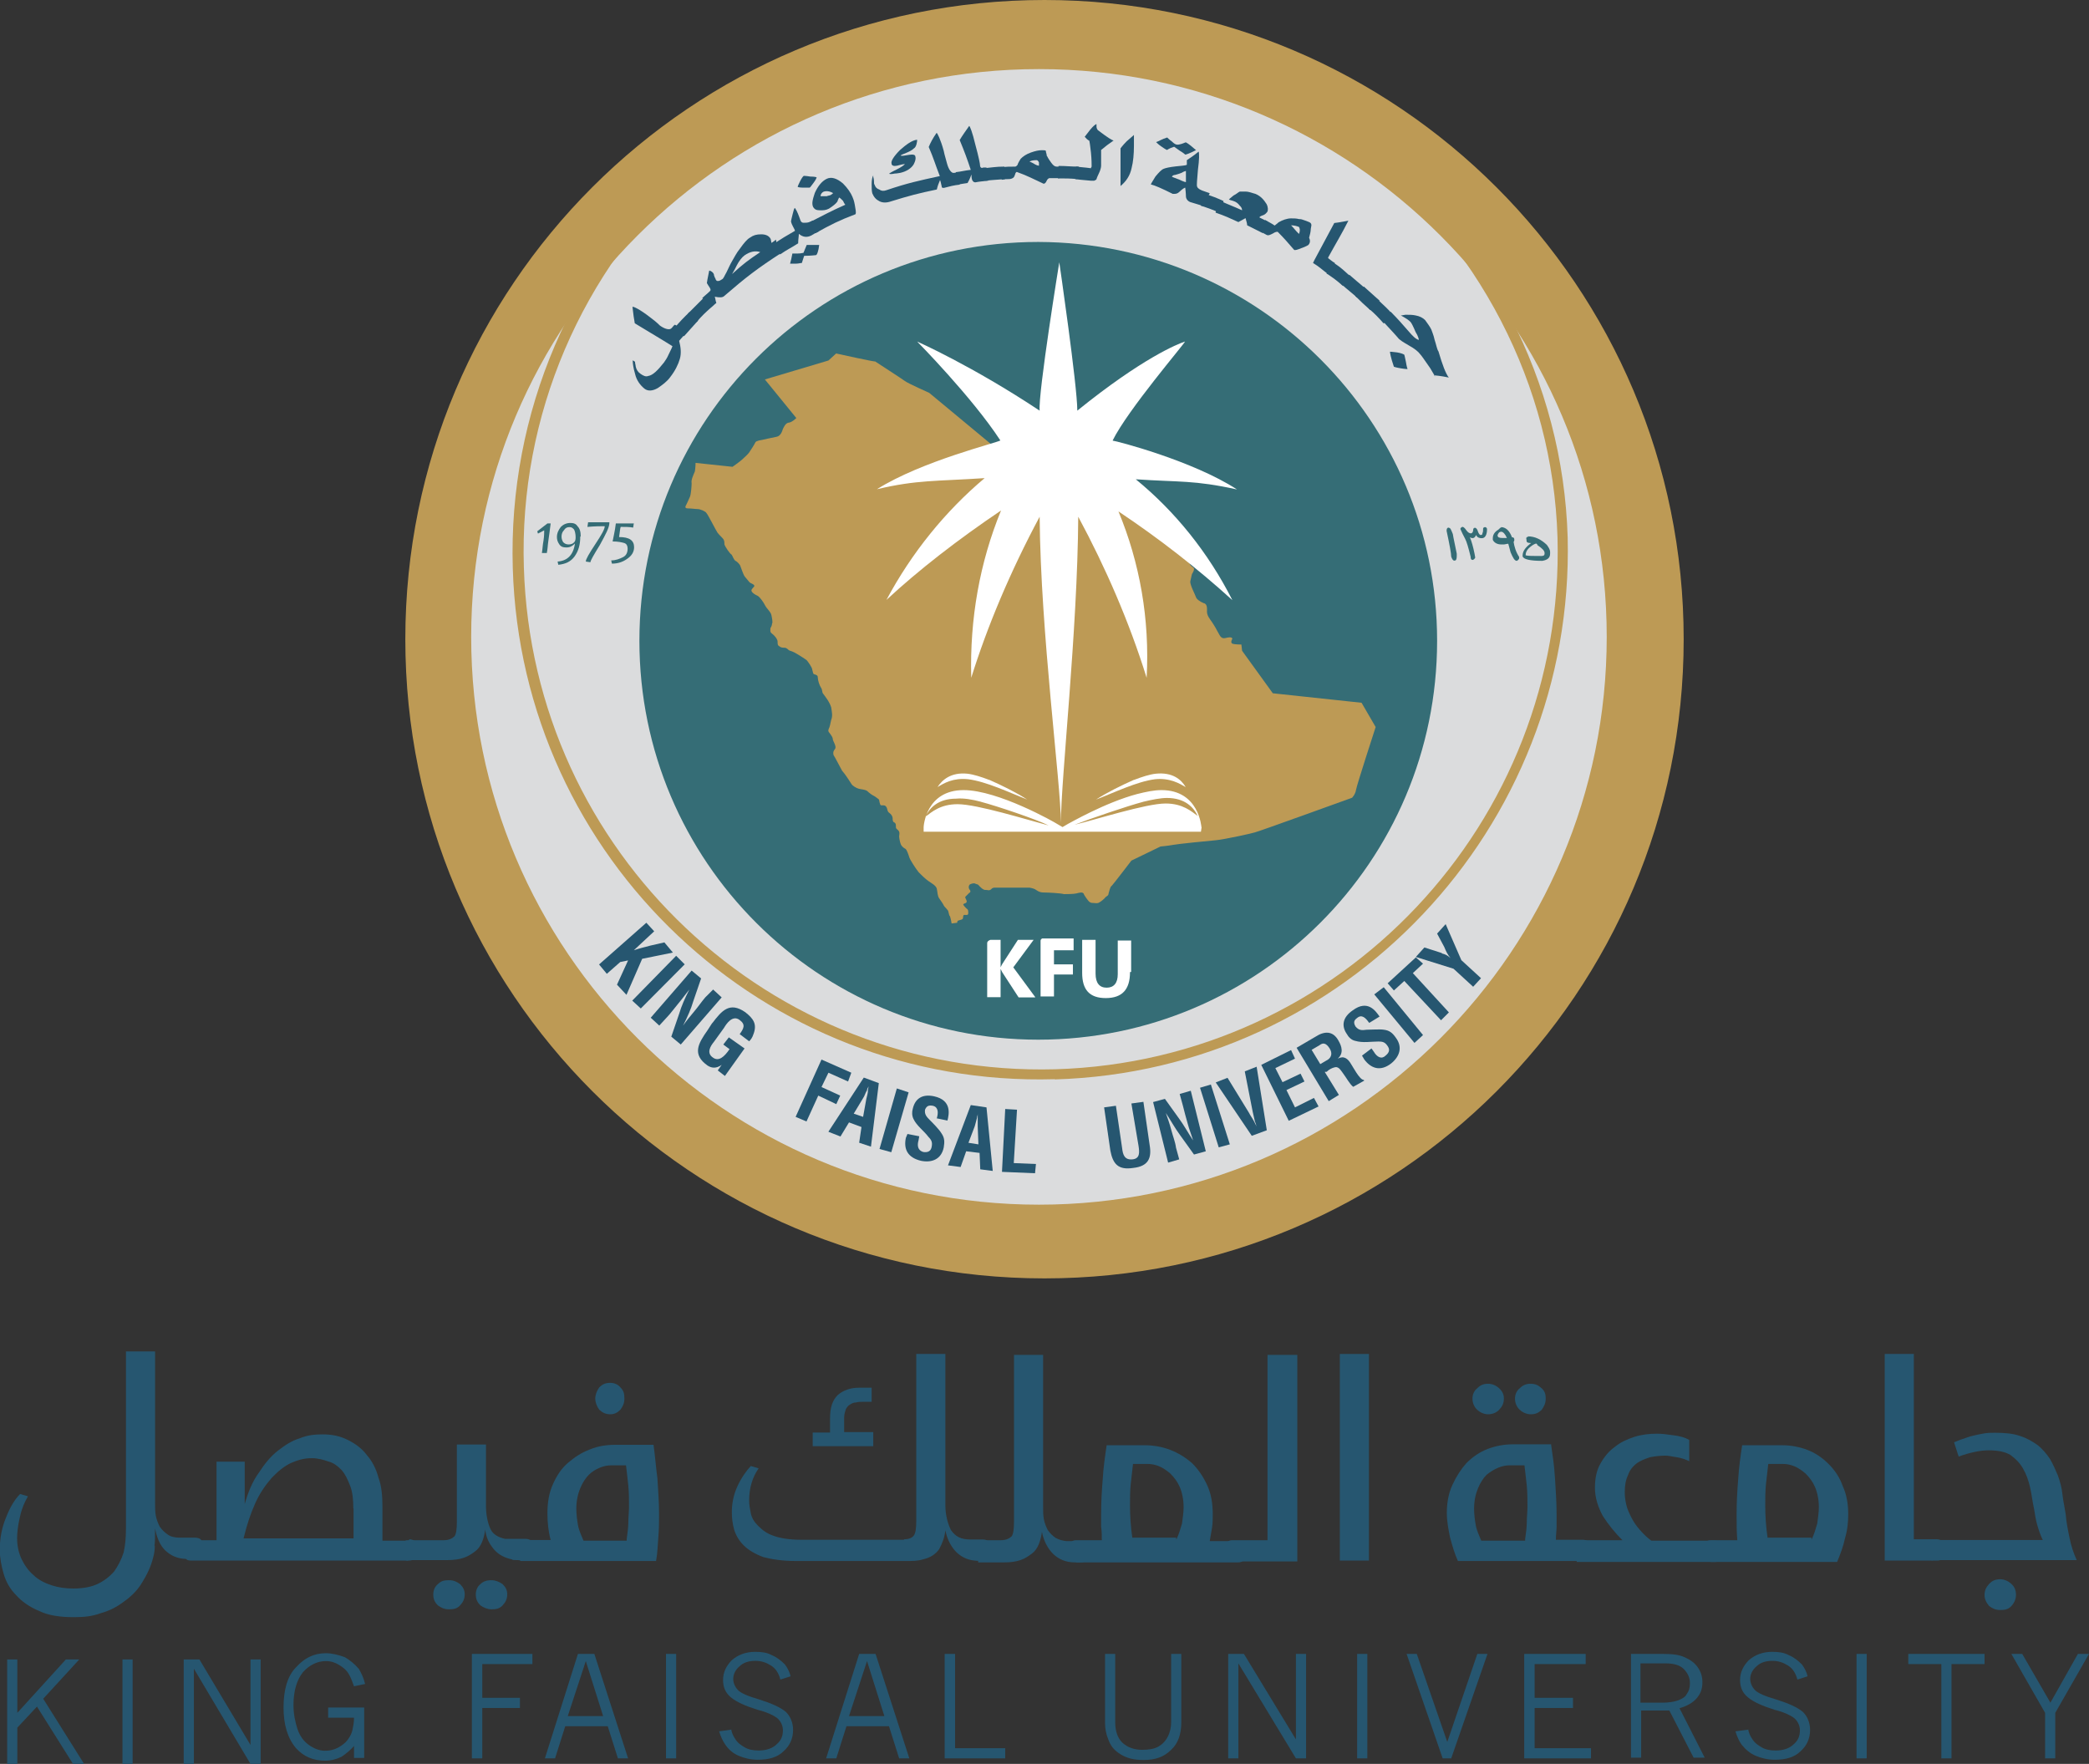 <?xml version="1.0" encoding="UTF-8"?>
<svg id="Layer_2" data-name="Layer 2" xmlns="http://www.w3.org/2000/svg" viewBox="0 0 90.4 76.33">
  <rect x="0" y="0" width="90.4" height="76.33" fill="#333333" stroke="none"/>
  <defs>
    <style>
      .cls-1 {
        fill: #265670;
      }

      .cls-1, .cls-2, .cls-3, .cls-4, .cls-5 {
        stroke-width: 0px;
      }

      .cls-2 {
        fill: #356d76;
      }

      .cls-3 {
        fill: #dbdcdd;
      }

      .cls-4 {
        fill: #bd9a55;
      }

      .cls-5 {
        fill: #fff;
      }
    </style>
  </defs>
  <g id="Layer_4" data-name="Layer 4">
    <g>
      <path class="cls-5" d="m45.23,34.36c.31-.14.61-.2.85-.24.65-.07.99.24,1.16.51-.24-.14-.58-.37-1.16-.31-.68.07-1.56.51-2.28.78.41-.27.95-.54,1.43-.75"/>
      <path class="cls-5" d="m39.69,34.36c.51.2,1.02.48,1.46.75-.68-.27-1.6-.71-2.28-.78-.58-.07-.95.17-1.16.31.17-.27.51-.58,1.16-.51.2.03.48.1.82.24"/>
      <g>
        <path class="cls-1" d="m6.7,66.88c0,.2-.03.37-.07.51-.1.41-.27.75-.48,1.09-.2.34-.48.61-.78.82-.31.24-.65.41-1.02.51-.37.14-.75.17-1.16.17-.58,0-1.09-.07-1.5-.27-.41-.17-.75-.41-.99-.68-.27-.27-.44-.58-.54-.92s-.17-.71-.17-1.05c0-.51.1-.99.27-1.39.17-.44.37-.78.61-1.02l.34.1c-.2.34-.31.68-.37.99-.07.31-.1.61-.1.82,0,.34.07.65.2.92s.31.51.51.68c.2.2.48.34.78.44.31.1.61.14.95.14.41,0,.78-.07,1.05-.2s.51-.31.71-.54c.17-.24.31-.51.41-.82.07-.31.1-.65.1-1.02v-7.68h1.26v6.56c0,.17,0,.37.03.54s.1.34.17.48c.1.14.2.24.34.34s.31.14.54.14h.65c.1,0,.2.03.24.07.03.03.07.1.07.2v.34c0,.2-.1.31-.31.31h-.34c-.41,0-.71-.14-.95-.37s-.37-.58-.44-.95h0c0,.37,0,.61-.03.78"/>
        <path class="cls-1" d="m15.29,65.28c0-.37-.03-.71-.14-.99s-.2-.48-.37-.68c-.17-.17-.34-.31-.58-.37-.2-.07-.44-.14-.71-.14-.31,0-.58.07-.88.2-.31.14-.58.37-.85.65-.27.31-.51.65-.71,1.09-.2.44-.37.95-.51,1.53h4.76v-1.29h0Zm2.41,1.33c.2,0,.31.1.31.27v.34c0,.2-.1.31-.31.31h-9.45c-.1,0-.17-.03-.2-.07-.03-.07-.03-.14-.03-.2v-.37c0-.07,0-.14.03-.17s.1-.07.2-.07h1.12v-3.4h1.22v1.84c.14-.51.34-.99.61-1.36.24-.37.51-.71.82-.95.31-.24.61-.44.95-.54.34-.14.65-.17.99-.17.41,0,.75.07,1.09.24s.61.37.82.65c.24.27.41.61.51.99.14.37.17.82.17,1.26v1.46h1.16v-.03Z"/>
        <path class="cls-1" d="m20.59,68.99c0-.17.07-.34.2-.44.14-.14.31-.17.48-.17s.34.07.48.17c.14.14.2.27.2.44,0,.2-.07.34-.2.48s-.27.17-.48.17c-.17,0-.34-.07-.48-.17-.14-.14-.2-.27-.2-.48m-1.84,0c0-.17.07-.34.2-.44.14-.14.27-.17.48-.17s.34.07.48.17c.14.14.2.27.2.44,0,.2-.07.34-.2.48s-.27.17-.48.17-.34-.07-.48-.17c-.14-.14-.2-.27-.2-.48m-1.09-1.46c-.1,0-.17-.03-.2-.07-.03-.07-.03-.14-.03-.2v-.37c0-.07,0-.14.03-.17s.1-.07.2-.07h1.53c.24,0,.37-.07.48-.17.07-.1.1-.31.1-.61v-3.36h1.26v2.65c0,.37.07.71.17.95.1.27.34.41.65.48h.88c.1,0,.2.03.24.07s.07.1.07.2v.34c0,.2-.1.31-.31.31h-.41c-.07,0-.14,0-.17-.03-.31-.07-.58-.2-.78-.44-.2-.24-.34-.51-.37-.85-.03.2-.07.37-.14.54-.07.17-.17.31-.31.41-.14.1-.27.2-.48.27-.2.07-.44.1-.71.1h-1.7v.03Z"/>
        <path class="cls-1" d="m25.76,60.52c0-.17.07-.34.17-.48.14-.14.27-.2.48-.2.17,0,.34.07.44.2.14.14.17.27.17.48s-.07.34-.17.48c-.14.14-.27.2-.44.2-.2,0-.34-.07-.48-.2-.1-.14-.17-.31-.17-.48m1.36,6.08c.03-.24.07-.48.07-.71s.03-.48.03-.68c0-.31,0-.61-.03-.92-.03-.31-.07-.61-.1-.88h-.65c-.14,0-.31.03-.48.1-.17.07-.34.17-.48.31s-.27.34-.37.58c-.1.24-.17.54-.17.88,0,.24.03.48.07.71s.14.44.24.68h1.87v-.07Zm-4.62.92c-.1,0-.17-.03-.2-.07-.03-.07-.03-.14-.03-.2v-.37c0-.07,0-.14.03-.17s.1-.07.2-.07h1.33c-.1-.37-.14-.75-.14-1.16,0-.48.07-.88.24-1.26s.37-.68.65-.92.58-.44.95-.58c.34-.14.71-.2,1.12-.2h1.63c.07.48.1.95.17,1.46.03.51.07,1.02.07,1.53,0,.31,0,.65-.03.99s-.03.68-.1,1.05h-5.88v-.03Z"/>
        <path class="cls-1" d="m35.17,62.6v-.61h.75v-.61c0-.48.1-.78.34-1.02.24-.2.54-.31.92-.31h.54v.61h-.37c-.1,0-.2,0-.31.03-.1,0-.17.03-.27.1-.07.03-.14.14-.17.2-.03.1-.07.2-.07.37v.61h1.26v.61h-2.62Zm3.94,4.01c.24,0,.37-.07.44-.17.07-.1.1-.31.1-.61v-7.24h1.26v6.56c0,.2.03.41.07.58s.1.34.17.48c.1.14.2.24.34.31.14.07.31.1.54.1h.51c.1,0,.17.03.2.07s.07.1.07.2v.34c0,.2-.1.31-.27.31h-.2c-.41,0-.71-.14-.95-.37-.24-.24-.41-.58-.48-.95-.03.31-.14.58-.27.82-.14.2-.37.37-.71.44-.2.07-.44.07-.75.07h-4.72c-.58,0-1.05-.07-1.43-.17-.37-.14-.65-.31-.85-.51s-.34-.44-.41-.68-.1-.51-.1-.75c0-.37.07-.75.24-1.12.17-.37.37-.65.58-.88l.34.1c-.14.2-.24.41-.31.65-.07.24-.1.48-.1.75,0,.17.03.34.07.54s.14.37.31.54.37.34.68.44c.27.1.68.17,1.16.17h4.49Z"/>
        <path class="cls-1" d="m42.35,67.53c-.1,0-.17-.03-.2-.07-.03-.07-.03-.14-.03-.2v-.37c0-.07,0-.14.03-.17s.1-.07.2-.07h.95c.24,0,.37-.07.48-.17.07-.1.1-.31.1-.61v-7.24h1.26v6.56c0,.2,0,.37.03.54s.1.34.17.48c.1.14.2.24.34.34.14.07.31.14.54.14h.54c.1,0,.2.03.24.07s.07.1.07.2v.34c0,.2-.1.31-.31.31h-.24c-.41,0-.71-.14-.95-.37-.24-.24-.41-.58-.48-.95-.03.2-.07.37-.14.54-.07.17-.17.31-.31.41-.14.1-.27.2-.48.27-.2.07-.44.1-.71.1h-1.12v-.07Z"/>
        <path class="cls-1" d="m50.91,66.61c.1-.2.17-.44.24-.68.03-.24.07-.48.07-.71,0-.34-.07-.65-.17-.88s-.24-.41-.41-.58c-.17-.14-.31-.24-.48-.31-.17-.07-.34-.1-.48-.1h-.65c-.03.31-.07.58-.1.88-.03.31-.03.61-.03.92,0,.44.03.92.1,1.39h1.9v.07Zm-4.35.92c-.1,0-.17-.03-.2-.07-.03-.07-.03-.14-.03-.2v-.37c0-.07,0-.14.03-.17s.1-.07.2-.07h1.12c0-.2,0-.37-.03-.58v-.54c0-.54.03-1.05.07-1.53.03-.51.1-.99.17-1.46h1.63c.41,0,.78.07,1.12.2s.68.34.95.58c.27.27.48.58.65.95.17.37.24.78.24,1.26,0,.2,0,.37-.03.58s-.07.37-.1.58h1.22c.1,0,.2.03.24.07s.07.1.07.2v.34c0,.2-.1.31-.31.31h-7v-.07Z"/>
        <path class="cls-1" d="m53.32,67.53c-.1,0-.17-.03-.2-.07-.03-.07-.03-.14-.03-.2v-.37c0-.07,0-.14.03-.17s.1-.07.2-.07h1.53v-8.02h1.29v8.94h-2.82v-.03Z"/>
        <rect class="cls-1" x="57.98" y="58.59" width="1.26" height="8.94"/>
        <path class="cls-1" d="m65.56,60.52c0-.17.07-.34.2-.44.14-.14.27-.2.48-.2s.34.07.48.2.17.27.17.44c0,.2-.07.34-.17.48-.14.14-.27.2-.48.2-.17,0-.34-.07-.48-.2s-.2-.31-.2-.48m.44,6.08c.03-.24.07-.48.07-.71s.03-.48.03-.68c0-.31,0-.61-.03-.92-.03-.31-.07-.61-.1-.88h-.65c-.14,0-.31.03-.48.1-.17.07-.34.17-.51.31-.14.14-.27.34-.37.58-.1.24-.17.54-.17.88,0,.24.03.48.07.71s.14.44.24.68h1.9v-.07Zm-2.28-6.08c0-.17.07-.34.2-.44.14-.14.27-.2.48-.2.17,0,.34.07.48.2s.2.27.2.44c0,.2-.07.34-.2.48s-.31.2-.48.2-.34-.07-.48-.2-.2-.31-.2-.48m3.4,1.97c.07.48.14.95.17,1.46s.07,1.02.07,1.56v.54c0,.17-.03.37-.03.58h1.16c.1,0,.17.03.24.07.03.03.07.1.07.2v.34c0,.2-.1.31-.27.31h-5.44c-.14-.31-.24-.65-.34-1.02-.07-.34-.14-.71-.14-1.05,0-.44.07-.85.24-1.22s.37-.68.61-.95c.27-.27.58-.48.92-.61s.71-.2,1.09-.2h1.67Z"/>
        <path class="cls-1" d="m68.24,67.53c-.1,0-.17-.03-.2-.07-.03-.07-.03-.14-.03-.2v-.37c0-.07,0-.14.03-.17s.1-.07.2-.07h1.97c-.34-.34-.61-.68-.85-1.05-.2-.37-.34-.78-.34-1.22,0-.41.07-.75.24-1.05s.37-.54.61-.71c.24-.2.54-.34.85-.44s.65-.14.99-.14c.2,0,.44.03.71.07.27.03.51.1.68.2v.92c-.14-.07-.34-.14-.54-.17s-.37-.07-.48-.07c-.24,0-.48.03-.68.07-.2.07-.41.14-.58.27s-.31.31-.37.51c-.1.2-.14.44-.14.75,0,.2.03.41.1.65.07.2.17.41.27.58s.24.34.37.48.27.27.41.37h2.75c.1,0,.2.03.24.07s.07.1.07.2v.34c0,.2-.1.31-.31.31h-5.98v-.03Z"/>
        <path class="cls-1" d="m78.4,66.61c.1-.2.17-.44.24-.68.03-.24.07-.48.07-.71,0-.34-.07-.65-.17-.88s-.24-.41-.41-.58c-.17-.14-.31-.24-.48-.31-.17-.07-.34-.1-.48-.1h-.65c-.03.31-.07.58-.1.88-.03.31-.03.61-.03.92,0,.44.03.92.1,1.39h1.9v.07Zm-4.38.92c-.1,0-.17-.03-.2-.07-.03-.07-.03-.14-.03-.2v-.37c0-.07,0-.14.03-.17s.1-.07.2-.07h1.16c-.03-.37-.03-.75-.03-1.12,0-.54.03-1.05.07-1.53.03-.51.1-.99.17-1.46h1.73c.37,0,.75.07,1.09.2s.65.34.92.61c.27.27.48.58.61.95.17.37.24.78.24,1.22,0,.34-.03.68-.14,1.05-.07.34-.2.68-.34,1.02h-5.47v-.07Z"/>
        <path class="cls-1" d="m81.56,67.53v-8.94h1.26v8.02h.99c.1,0,.17.03.24.07.03.03.07.1.07.2v.34c0,.2-.1.31-.27.31h-2.28Z"/>
        <path class="cls-1" d="m85.88,69.02c0-.2.07-.34.2-.48s.27-.2.48-.2c.17,0,.34.07.48.2s.2.27.2.48c0,.17-.07.34-.2.48s-.27.17-.48.17-.34-.07-.48-.17c-.14-.17-.2-.31-.2-.48m-2.24-1.5c-.1,0-.17-.03-.2-.07-.03-.07-.03-.14-.03-.2v-.37c0-.07,0-.14.03-.17s.1-.07.2-.07h4.76c-.1-.2-.17-.41-.24-.65-.07-.24-.1-.48-.14-.71-.07-.31-.1-.61-.17-.92-.07-.31-.17-.58-.31-.82-.14-.24-.31-.41-.54-.58-.24-.14-.54-.2-.95-.2-.37,0-.82.1-1.29.27-.03-.1-.07-.2-.1-.31-.03-.1-.07-.2-.1-.31.1-.03.24-.1.37-.14s.27-.1.44-.14.31-.07.48-.1c.17-.03.34-.03.48-.03.41,0,.78.03,1.09.14.31.1.54.24.78.41.2.17.37.37.51.58.14.24.24.48.34.71.1.27.17.54.2.82s.1.58.14.85c.03.37.1.71.17,1.05s.17.65.31.95h-6.22Z"/>
        <polygon class="cls-1" points=".31 71.81 .75 71.81 .75 74.12 2.85 71.81 3.43 71.81 1.87 73.51 3.64 76.33 3.16 76.33 1.6 73.85 .75 74.76 .75 76.33 .31 76.33 .31 71.81"/>
        <rect class="cls-1" x="5.3" y="71.81" width=".44" height="4.52"/>
        <polygon class="cls-1" points="7.95 71.81 8.63 71.81 10.84 75.51 10.84 71.81 11.28 71.81 11.28 76.33 10.84 76.33 8.39 72.21 8.39 76.33 7.95 76.33 7.95 71.81"/>
        <path class="cls-1" d="m15.36,75.51c-.17.2-.37.37-.58.51-.2.1-.44.17-.71.17-.51,0-.92-.17-1.26-.54-.37-.44-.54-1.02-.54-1.77s.17-1.36.54-1.73c.37-.41.78-.61,1.29-.61.27,0,.54.07.82.17.24.14.44.31.61.51.1.17.2.37.27.65l-.48.1c-.07-.2-.14-.37-.2-.48-.1-.2-.27-.34-.44-.44s-.34-.17-.58-.17c-.37,0-.71.17-.99.48-.27.34-.41.82-.41,1.43,0,.37.07.71.17,1.02s.27.54.51.71c.2.14.44.24.68.24.2,0,.37-.03.58-.14.17-.1.31-.2.41-.34s.17-.27.2-.41c.03-.14.07-.34.07-.54h-1.12v-.44h1.56v2.18h-.44v-.54h.03Z"/>
        <polygon class="cls-1" points="20.42 71.57 23.04 71.57 23.04 72.01 20.87 72.01 20.87 73.47 22.5 73.47 22.5 73.91 20.87 73.91 20.87 76.09 20.42 76.09 20.42 71.57"/>
        <path class="cls-1" d="m25.35,71.88l-.78,2.38h1.53l-.75-2.38Zm-.34-.31h.71l1.46,4.52h-.44l-.44-1.39h-1.84l-.44,1.39h-.44l1.43-4.52Z"/>
        <rect class="cls-1" x="28.82" y="71.57" width=".44" height="4.52"/>
        <path class="cls-1" d="m31.64,74.83c.03.17.1.31.17.41.1.17.24.27.41.37.17.1.37.14.61.14.34,0,.61-.1.78-.27.2-.17.27-.37.27-.61,0-.2-.1-.41-.27-.54-.14-.1-.41-.24-.82-.34-.54-.17-.92-.34-1.16-.54-.24-.2-.34-.44-.34-.75,0-.34.14-.61.37-.85.27-.24.61-.37,1.02-.37.27,0,.51.03.71.14.24.1.41.24.58.41.1.14.2.31.24.51l-.44.14c-.07-.27-.2-.48-.41-.61s-.41-.2-.68-.2-.51.07-.68.24c-.17.14-.27.34-.27.54,0,.17.07.34.2.48s.44.27.92.41c.54.17.92.34,1.16.54.2.2.31.48.31.78,0,.37-.14.68-.41.92-.27.27-.65.37-1.12.37-.31,0-.58-.07-.82-.17-.24-.1-.44-.27-.58-.48-.1-.14-.2-.34-.27-.58l.51-.07Z"/>
        <path class="cls-1" d="m37.52,71.88l-.78,2.38h1.53l-.75-2.38Zm-.34-.31h.71l1.46,4.52h-.44l-.44-1.39h-1.84l-.44,1.39h-.44l1.43-4.52Z"/>
        <polygon class="cls-1" points="40.88 71.57 41.33 71.57 41.33 75.65 43.5 75.65 43.5 76.09 40.88 76.09 40.88 71.57"/>
        <path class="cls-1" d="m47.82,71.57h.44v2.96c0,.37.1.68.31.88s.51.31.85.31c.27,0,.51-.03.71-.14.17-.1.31-.24.41-.44.1-.2.14-.41.14-.61v-2.96h.44v2.96c0,.51-.14.92-.44,1.19-.31.31-.68.44-1.19.44-.41,0-.71-.07-.99-.24s-.44-.37-.54-.65c-.1-.24-.14-.48-.14-.71v-2.99Z"/>
        <polygon class="cls-1" points="53.15 71.57 53.83 71.57 56.08 75.27 56.08 71.57 56.52 71.57 56.52 76.09 56.08 76.09 53.59 71.98 53.59 76.09 53.15 76.09 53.15 71.57"/>
        <rect class="cls-1" x="58.73" y="71.57" width=".44" height="4.52"/>
        <polygon class="cls-1" points="60.87 71.57 61.31 71.57 62.63 75.38 63.93 71.57 64.37 71.57 62.8 76.09 62.43 76.09 60.87 71.57"/>
        <polygon class="cls-1" points="65.96 71.57 68.62 71.57 68.62 72.01 66.41 72.01 66.41 73.47 68.07 73.47 68.07 73.91 66.41 73.91 66.41 75.65 68.85 75.65 68.85 76.09 65.96 76.09 65.96 71.57"/>
        <path class="cls-1" d="m70.99,71.98v1.7h.95c.24,0,.48-.03.68-.1.17-.07.31-.14.37-.27.1-.14.14-.27.14-.48,0-.24-.1-.44-.27-.61s-.44-.24-.78-.24h-1.09Zm-.44-.41h1.39c.41,0,.71.03.95.14.24.1.44.24.58.44.14.2.2.41.2.65,0,.27-.07.48-.24.68s-.41.34-.75.44l1.09,2.14h-.48l-1.05-2.04h-1.22v2.04h-.44v-4.49h-.03Z"/>
        <path class="cls-1" d="m75.65,74.83c.03.17.1.31.17.41.1.17.24.27.41.37.17.1.37.14.61.14.34,0,.61-.1.78-.27.2-.17.27-.37.27-.61,0-.2-.1-.41-.27-.54-.14-.1-.41-.24-.82-.34-.54-.17-.92-.34-1.16-.54-.24-.2-.34-.44-.34-.75,0-.34.14-.61.37-.85.27-.24.61-.37,1.02-.37.27,0,.51.03.71.14.24.1.41.24.58.41.1.14.2.31.24.51l-.44.14c-.07-.27-.2-.48-.41-.61s-.41-.2-.68-.2-.51.07-.68.24c-.17.14-.27.34-.27.54,0,.17.07.34.2.48s.44.27.92.41c.54.17.92.34,1.16.54.2.2.31.48.31.78,0,.37-.14.68-.41.92-.27.27-.65.37-1.12.37-.31,0-.58-.07-.82-.17-.24-.1-.44-.27-.61-.48-.1-.14-.2-.34-.27-.58l.54-.07Z"/>
        <rect class="cls-1" x="80.34" y="71.57" width=".44" height="4.52"/>
        <polygon class="cls-1" points="82.58 71.57 85.88 71.57 85.88 72.01 84.45 72.01 84.45 76.09 84.01 76.09 84.01 72.01 82.58 72.01 82.58 71.57"/>
        <polygon class="cls-1" points="87.04 71.57 87.51 71.57 88.73 73.68 89.92 71.57 90.4 71.57 88.94 74.12 88.94 76.09 88.5 76.09 88.5 74.12 87.04 71.57"/>
      </g>
      <path class="cls-4" d="m72.86,27.66c0,15.29-12.37,27.66-27.66,27.66s-27.66-12.37-27.66-27.66S29.91,0,45.2,0s27.66,12.4,27.66,27.66"/>
      <path class="cls-3" d="m69.53,27.56c0,13.56-11.01,24.57-24.57,24.57s-24.57-11.01-24.57-24.57S31.4,2.99,44.96,2.99s24.57,11.01,24.57,24.57"/>
      <path class="cls-2" d="m62.19,27.73c0,9.55-7.75,17.26-17.26,17.26s-17.26-7.71-17.26-17.26,7.71-17.26,17.26-17.26c9.55.03,17.26,7.75,17.26,17.26"/>
      <path class="cls-4" d="m45.64,46.7c-12.57.37-23.08-9.55-23.45-22.12-.2-6.7,2.55-13.12,7.54-17.6l.31.31c-4.89,4.42-7.58,10.71-7.37,17.26.37,12.34,10.67,22.06,23.01,21.72,12.34-.37,22.06-10.67,21.72-23.01-.2-6.59-3.4-12.78-8.8-16.96l.27-.34c5.51,4.25,8.77,10.57,8.97,17.3.31,12.57-9.62,23.08-22.19,23.45"/>
      <path class="cls-1" d="m25.93,41.73l2.04-1.8.34.37-.88.82h0c.2-.07.48-.14.71-.2l.61-.14.37.44-1.33.27-.68,1.56-.41-.44.48-1.05-.34.07-.58.51-.34-.41Z"/>
      <polygon class="cls-1" points="27.36 43.3 29.26 41.36 29.63 41.73 27.73 43.64 27.36 43.3"/>
      <path class="cls-1" d="m30.86,42.82l.37.34-1.77,2.04-.41-.34.34-.99c.1-.34.24-.65.44-1.05h0c-.14.17-.31.41-.48.61-.17.2-.34.44-.48.58l-.34.37-.37-.34,1.77-2.04.41.34-.34.99c-.1.34-.24.65-.44,1.05h0c.14-.2.31-.41.48-.61.17-.2.31-.41.48-.61l.34-.34Z"/>
      <path class="cls-1" d="m30.82,44.28c.41-.54.75-.95,1.43-.48.34.27.54.51.34.99-.03.1-.1.2-.17.27l-.41-.31c.17-.24.27-.41,0-.61-.31-.24-.58.17-.68.34l-.44.61c-.14.17-.34.48-.03.68.24.17.48-.03.71-.37l-.27-.2.24-.31.68.48-.85,1.19-.31-.24.17-.24h0c-.24.17-.44.14-.61.03-.68-.48-.41-.95,0-1.53l.2-.31Z"/>
      <polygon class="cls-1" points="34.43 48.33 35.55 45.85 36.84 46.42 36.7 46.8 35.85 46.42 35.55 47.04 36.36 47.41 36.19 47.78 35.41 47.41 34.9 48.53 34.43 48.33"/>
      <path class="cls-1" d="m36.94,48.19l.41.14.14-.78c.03-.14.07-.24.07-.37,0-.07.03-.14.03-.17h0c-.03.07-.07.1-.07.17-.07.1-.1.24-.17.34l-.41.68Zm-1.09.78l1.53-2.34.65.24-.34,2.75-.51-.17.1-.68-.54-.2-.37.61-.51-.2Z"/>
      <polygon class="cls-1" points="38.06 49.72 38.81 47.1 39.32 47.27 38.57 49.86 38.06 49.72"/>
      <path class="cls-1" d="m40.54,48.39c.07-.24.07-.48-.17-.54-.17-.03-.27,0-.34.17-.03.2.07.31.2.44s.41.41.51.58c.14.2.14.37.1.61-.1.51-.51.68-.99.58-.58-.14-.75-.51-.65-.99l.07-.17.51.1-.03.17c-.07.24-.03.44.2.51.2.03.34-.03.37-.24.03-.17,0-.27-.14-.41-.2-.27-.51-.48-.65-.78-.07-.14-.07-.31-.03-.44.1-.44.41-.65.92-.54.78.17.65.78.58,1.05l-.48-.1Z"/>
      <path class="cls-1" d="m41.9,49.45l.44.07-.03-.78v-.54h0c0,.07-.03.1-.03.17-.03.14-.07.24-.1.37l-.27.71Zm-.88.99l.99-2.62.68.1.27,2.75-.54-.07-.03-.71-.58-.07-.24.68-.54-.07Z"/>
      <polygon class="cls-1" points="43.36 50.71 43.5 47.99 44.01 48.02 43.87 50.33 44.83 50.37 44.79 50.77 43.36 50.71"/>
      <path class="cls-1" d="m48.97,47.75l.51-.07.27,1.87c.1.58-.07.92-.71.99-.65.1-.88-.17-.99-.75l-.27-1.87.51-.07.27,1.84c.03.27.1.51.44.48s.31-.31.27-.58l-.31-1.84Z"/>
      <path class="cls-1" d="m51.05,47.34l.48-.14.65,2.62-.51.14-.61-.85c-.2-.27-.37-.58-.61-.95h0c.07.2.17.48.24.75.07.27.17.51.2.75l.14.51-.48.14-.65-2.62.51-.14.61.85c.2.27.37.58.61.95h0c-.07-.24-.17-.48-.24-.75-.07-.24-.14-.51-.2-.75l-.14-.51Z"/>
      <polygon class="cls-1" points="52.74 49.65 51.93 47.07 52.4 46.93 53.22 49.52 52.74 49.65"/>
      <path class="cls-1" d="m53.87,46.36l.51-.2.44,2.75-.65.24-1.56-2.31.51-.2.92,1.5c.07.14.17.27.24.41l.1.2h0c-.03-.07-.03-.14-.07-.2-.03-.14-.07-.31-.1-.44l-.34-1.73Z"/>
      <polygon class="cls-1" points="55.77 48.5 54.58 46.08 55.87 45.44 56.04 45.81 55.19 46.22 55.5 46.83 56.28 46.46 56.45 46.8 55.67 47.17 56.04 47.92 56.86 47.51 57.06 47.88 55.77 48.5"/>
      <path class="cls-1" d="m57.13,46.05l.34-.2c.14-.1.2-.27.07-.48-.17-.27-.31-.24-.44-.14l-.34.2.37.61Zm.2.34l.61.99-.44.27-1.39-2.31.82-.48c.37-.24.75-.27.99.17.14.24.24.54-.03.78h0c.27-.14.44,0,.58.24.07.1.37.68.54.68l.03.03-.48.27c-.14-.1-.31-.41-.41-.54s-.2-.34-.37-.31c-.14.03-.27.1-.37.2h-.07Z"/>
      <path class="cls-1" d="m59.24,44.25c-.14-.2-.31-.37-.51-.2-.14.1-.17.2-.07.37.14.17.27.17.48.14.2,0,.58-.03.75,0,.24.03.37.14.51.34.31.41.17.82-.2,1.12-.48.37-.88.2-1.16-.17l-.1-.17.41-.31.1.14c.14.24.34.34.51.17.17-.14.2-.27.07-.44-.1-.14-.2-.17-.37-.17-.34,0-.68.07-1.02-.03-.14-.03-.27-.14-.34-.27-.27-.37-.2-.75.24-1.05.65-.48.99.03,1.16.27l-.44.27Z"/>
      <polygon class="cls-1" points="61.21 45.13 59.47 43.03 59.88 42.72 61.58 44.79 61.21 45.13"/>
      <polygon class="cls-1" points="60.05 42.55 61.27 41.43 61.58 41.7 61.14 42.11 62.7 43.81 62.36 44.15 60.77 42.45 60.32 42.86 60.05 42.55"/>
      <path class="cls-1" d="m62.4,41.26c.14.03.27.1.37.2h0c-.14-.17-.2-.31-.27-.48l-.31-.58.37-.41.68,1.56.85.78-.34.37-.85-.78-1.63-.51.37-.41.75.24Z"/>
      <path class="cls-1" d="m58.73,12.88c-.27-.24-.41-.34-.68-.58.14-.17.2-.24.34-.41.27.24.41.34.71.61-.17.14-.24.24-.37.37"/>
      <path class="cls-1" d="m59.88,14c-.24-.27-.37-.41-.65-.65.14-.17.24-.24.37-.41.27.27.41.37.65.65-.14.2-.24.27-.37.41"/>
      <path class="cls-1" d="m30.79,13.29c-.27.24-.41.37-.65.65l-.37-.37c.27-.27.41-.41.65-.65.17.14.24.24.37.37"/>
      <path class="cls-1" d="m29.7,14.41c-.2.2-.31.34-.31.34.07.27.1.54.03.78-.07.24-.2.51-.41.78-.14.2-.34.34-.54.48-.24.14-.44.14-.58.03-.17-.14-.34-.34-.41-.65-.07-.24-.1-.44-.1-.58.03.03.07.03.1.07,0,.07.03.14.03.2.03.14.1.24.2.31.14.1.24.14.34.1.2-.03.41-.24.68-.58.07-.1.14-.2.2-.34s.14-.27.17-.37c0,0-.54-.34-1.63-.99-.03-.17-.07-.41-.1-.71.03-.03.31.1.75.44.14.1.31.24.44.37.24.17.44.2.51.1.07-.07.07-.1.14-.14.24.14.31.2.48.34"/>
      <path class="cls-1" d="m30.21,13.87c-.24.27-.37.41-.61.68-.17-.14-.24-.2-.41-.37.24-.27.37-.41.65-.68.14.14.24.24.37.37"/>
      <path class="cls-1" d="m32.9,10.91c-.2-.07-.44-.03-.68.14-.1.07-.24.24-.34.44-.03.07-.1.2-.2.37.48-.44.71-.61,1.22-.95m.92.03c-1.05.68-1.53,1.05-2.48,1.87-.07.07-.2.07-.41.03.03.07.03.17.07.27-.1.07-.14.14-.24.2-.14-.17-.24-.24-.37-.41.14-.14.2-.17.34-.31.07-.07-.07-.2-.14-.34,0-.03.03-.2.1-.54.03,0,.1.03.14.07.03.03.07.07.07.14.03.1.07.14.07.17.03.07.07.07.1.07.07,0,.1-.03.17-.07.07-.03.1-.14.2-.31.1-.2.14-.31.24-.48.1-.17.2-.37.34-.54.17-.24.31-.41.44-.48.14-.1.27-.14.48-.14s.34.07.41.2c0,.03.03.1.03.17.07-.03.1-.07.2-.14.03.27.1.37.24.54"/>
      <path class="cls-1" d="m35.45,10.6c-.03.27-.1.44-.14.44s-.2.03-.51.03c-.03.1-.07.2-.1.31-.07,0-.14.03-.27.03h-.24c.03-.1.07-.27.1-.44h.24c.14,0,.2-.03.24-.03,0,0,.03-.07.07-.17s.07-.17.07-.17h.54m-.03-.58c-.14.07-.2.1-.31.17-.2.1-.37.07-.54-.07,0,.1-.03.24-.03.41-.31.2-.48.27-.78.48-.1-.17-.17-.27-.31-.44.37-.24.58-.37.95-.58,0-.07-.14-.24-.17-.41,0-.03.03-.14.07-.31s.07-.27.1-.27c.1.14.17.34.24.54.03.07.07.1.14.1s.17,0,.24-.03.1-.03.14-.07c.14.17.17.27.27.48"/>
      <path class="cls-1" d="m36.06,8.36c-.17-.1-.31-.1-.41-.07-.07.03-.14.1-.14.2h.27s.07-.03.1-.03.1-.03.17-.1m-.71-.68s-.03.1-.14.24-.14.2-.17.2h-.27c-.17,0-.24-.03-.24-.03,0-.03.03-.1.1-.24.07-.14.14-.24.17-.24,0,0,.1,0,.27.03.2,0,.27.03.27.03m1.56.85c.03.07.07.17.1.34.03.2.07.34.03.41-.71.27-1.05.44-1.73.82l-.24-.48c.61-.31.92-.48,1.53-.75-.03-.03-.07-.1-.1-.17-.07-.07-.14-.14-.17-.14-.03.07-.07.14-.07.17-.07.1-.2.2-.37.31-.14.07-.24.07-.37.07-.17,0-.24-.03-.31-.14-.07-.14-.03-.31.07-.61.14-.31.31-.51.51-.61s.44-.03.71.2c.2.2.34.41.41.58"/>
      <path class="cls-1" d="m39.69,6.05c0,.07-.03.31-.14.37-.17.17-.51.24-.58.31.07.03.17,0,.37-.03.17-.03.27,0,.27.07.03.1,0,.2-.07.34-.1.17-.31.31-.58.37-.03,0-.14.03-.24.03-.14.03-.24.03-.24,0,0,0,.1-.07.31-.17s.34-.2.37-.24c-.07,0-.2.03-.34.07-.14.03-.24,0-.24-.1-.03-.1.1-.31.37-.58.27-.24.51-.41.71-.44m1.87,1.94c-.27.03-.41.07-.68.14-.07,0-.1,0-.1-.07-.03-.1-.03-.17-.07-.27-.07.17-.1.24-.14.41-.82.17-1.19.27-1.97.51-.2.07-.37.07-.51,0s-.24-.17-.31-.34c-.03-.1-.03-.24-.03-.41s.03-.31.07-.37v.07s.03.1.03.17,0,.14.03.17c.03.1.1.17.2.2.1.07.2.07.31.03.92-.31,1.39-.41,2.31-.61-.2-.51-.27-.78-.48-1.26.07-.17.17-.37.34-.61.03,0,.17.27.31.78.03.17.1.37.14.54.07.27.2.44.31.41.07,0,.1-.03.17-.03,0,.2.03.34.07.54"/>
      <path class="cls-1" d="m42.75,7.82c-.24.03-.34.03-.54.07-.07,0-.1-.03-.14-.1-.03-.1-.03-.14-.03-.24-.03.07-.07.2-.17.37-.17.03-.24.03-.41.07-.03-.2-.07-.31-.1-.54.27-.03.37-.07.65-.1-.17-.51-.27-.78-.48-1.29.1-.17.24-.37.41-.61.03,0,.14.27.27.82.14.51.2.82.2.88,0,.1.07.14.14.1h.14c.03.27.03.37.07.58"/>
      <path class="cls-1" d="m43.5,7.75c-.34.03-.51.03-.85.07l-.07-.54c.34-.03.51-.07.88-.07,0,.24,0,.34.03.54"/>
      <path class="cls-1" d="m44.96,7.17v-.14c-.03-.07-.07-.1-.1-.1-.17,0-.27.03-.31.07.03,0,.1.03.17.07.1.07.2.1.24.1m.88.54h-.44s-.07.03-.1.1c-.03.07-.07.14-.14.14-.44-.2-.68-.34-1.16-.51-.03,0-.07.07-.07.1-.03.07-.03.1-.07.14-.03.03-.1.07-.2.07-.14,0-.17,0-.31.03,0-.2-.03-.34-.03-.54.24-.03.37-.03.61-.03.03,0,.07-.03.1-.07.03-.1.1-.2.14-.27.1-.1.24-.2.44-.27.2-.07.34-.1.48-.1.1,0,.14,0,.17.03,0,0,0,.07.03.14,0,.03,0,.07.03.1.03.07.1.17.17.27.1.14.17.17.24.17h.14c-.03.2-.03.31-.03.51"/>
      <path class="cls-1" d="m46.63,7.75c-.34-.03-.51-.03-.85-.03,0-.2,0-.34.03-.54.34,0,.51.03.88.03-.07.24-.07.34-.07.54"/>
      <path class="cls-1" d="m48.19,6.08c-.24.17-.34.24-.54.41v.68c0,.07-.03.2-.1.34-.03.07-.07.14-.1.24,0,.03-.03.03-.1.07h-.14c-.27-.03-.41-.03-.68-.07,0-.2.03-.34.03-.54.24.03.37.03.65.07,0,0,0-.03.03-.07,0-.1,0-.31-.03-.61-.03-.2-.03-.31-.07-.51-.07-.03-.14-.1-.2-.17.1-.14.14-.17.24-.31.14-.17.24-.24.27-.24v.1c0,.07.03.14.07.17.41.31.61.44.68.44"/>
      <path class="cls-1" d="m48.97,7.27c-.07.34-.24.58-.48.78v-1.63s.1-.14.27-.31c.17-.14.27-.24.31-.27v.48c0,.34-.03.68-.1.95"/>
      <path class="cls-1" d="m51.32,7.88v-.48s-.03,0-.1.03c-.1.07-.24.1-.37.14-.07,0-.1.03-.14.07.03.03.17.07.34.14.14.07.24.1.27.1m.78,1.05c-.2-.07-.31-.1-.54-.17-.14-.03-.24-.14-.24-.27,0,0,0-.14-.03-.37-.03,0-.14.07-.24.17s-.17.1-.27.1h-.03c-.48-.24-.78-.37-.95-.41.03-.07.1-.17.2-.34.14-.17.27-.31.37-.34.07-.03.24-.07.51-.1.24-.03.41-.03.48-.07v-.2c.1-.07.27-.17.51-.37.03.07.03.34-.03.78-.03.44-.07.68-.03.75.03.07.14.14.34.2.07.03.1.03.2.07-.14.27-.17.37-.24.58m-.34-2.45c-.27.14-.44.2-.48.2,0,0-.07-.07-.24-.17-.14-.1-.24-.17-.24-.17-.1.03-.2.07-.31.14-.07-.03-.17-.1-.27-.17s-.17-.14-.2-.17c.1-.03.27-.14.48-.2.03.03.1.1.2.17.1.1.17.14.24.14.03,0,.07,0,.17-.03s.17-.07.2-.07c.17.1.24.17.44.34"/>
      <path class="cls-1" d="m52.78,9.21c-.31-.14-.48-.2-.82-.31.07-.2.1-.31.17-.51.34.1.51.17.82.31-.07.2-.1.31-.17.51"/>
      <path class="cls-1" d="m54.65,10.09c-.27-.14-.41-.2-.68-.34,0-.07-.03-.17-.07-.31-.07.03-.17.1-.31.17-.37-.17-.58-.27-.99-.41l.2-.51c.37.17.58.24.95.41,0-.07-.03-.14-.1-.2-.07-.1-.17-.17-.27-.2-.07-.03-.14-.03-.2-.07,0,0,.07-.07.2-.17.14-.07.2-.14.27-.17h.24c.17,0,.31.07.44.1.24.1.37.27.48.44.07.14.07.27.03.34-.03.03-.07.1-.17.14-.1.03-.17.07-.17.1l.34.17c-.03.2-.1.31-.2.51"/>
      <path class="cls-1" d="m56.21,10.13c.07-.17.03-.27,0-.31-.07-.03-.2-.07-.34-.07.14.14.2.24.34.37m.41.48s-.1.07-.31.14c-.17.07-.27.1-.31.07-.27-.31-.41-.48-.71-.78-.03,0-.1,0-.2.07-.14.07-.2.1-.27.07-.14-.07-.17-.1-.31-.17.1-.2.14-.27.24-.48.17.1.27.14.41.24.03-.03.1-.07.17-.14.17-.1.37-.17.54-.17.1,0,.24,0,.34.03.03,0,.1,0,.17.03.1.03.2.07.27.1s.1.07.1.14c0,.03-.03.14-.03.2s-.03.2-.07.34c.07.14.03.24-.03.31"/>
      <path class="cls-1" d="m57.47,11.86c-.27-.2-.37-.31-.65-.48,0-.03.31-.58.92-1.73.03,0,.24-.03.61-.1-.27.54-.58,1.05-.88,1.6,0,.03.07.07.2.17.03.03.07.03.1.07l-.31.48Z"/>
      <path class="cls-1" d="m58.11,12.37c-.27-.24-.41-.34-.71-.54.14-.17.2-.27.34-.44.31.2.44.34.71.58-.14.17-.2.24-.34.41"/>
      <path class="cls-1" d="m59.3,13.42c-.27-.24-.41-.37-.65-.61.14-.17.2-.24.37-.41.27.24.41.37.68.61-.2.2-.27.27-.41.41"/>
      <path class="cls-1" d="m60.9,15.97s.03.03,0,0c0,0-.1,0-.27-.03-.2-.03-.31-.07-.31-.07-.14-.41-.17-.61-.17-.65,0,0,.1,0,.31.03.17.03.27.07.31.1,0,0,.03.1.07.31.03.2.07.31.07.31m1.8.37c-.14-.03-.34-.07-.65-.1.1.14.03.03-.17-.31-.24-.34-.37-.54-.44-.61-.07-.1-.24-.24-.48-.37-.24-.14-.41-.24-.48-.34-.27-.31-.41-.44-.68-.75.17-.14.24-.24.37-.37.34.34.48.51.78.85.17.2.31.34.44.37,0-.03-.03-.17-.14-.34-.1-.24-.17-.37-.2-.41-.07-.1-.24-.2-.44-.31,0,0,.07,0,.2-.03.17,0,.31,0,.44.03.17.03.31.1.41.2.1.14.2.27.27.41.03.1.1.24.14.44.07.2.1.41.17.51.17.58.31.95.44,1.12"/>
      <path class="cls-4" d="m36.19,15.29l-.34.31-2.75.82,1.36,1.67s-.2.2-.34.2c-.14.03-.2.2-.24.27-.03.1-.1.31-.27.34s-.65.14-.65.14c0,0-.24.03-.27.1-.03.07-.2.34-.27.44-.07.1-.24.24-.31.31-.07.07-.41.31-.41.31l-1.6-.17s0,.2-.03.37c-.07.17-.17.37-.14.51,0,.14-.03.48-.07.58s-.17.37-.17.37c0,0-.1.14.07.14s.34.03.44.03.34.1.37.17c.07.07.41.75.48.85.07.1.24.24.27.31.03.07.03.14.03.2.03.1.24.41.31.44.03.03.1.24.17.27s.17.14.2.2c.03.07.14.41.2.48s.14.17.2.24.27.1.2.2c-.07.07-.14.14-.1.2.03.07.14.14.27.2.1.07.24.27.31.41.07.14.24.27.27.41.03.14.07.34.03.37,0,.07-.03.14-.07.2,0,.1-.03.17.07.24.1.07.24.24.24.34s0,.17.07.2c.07.07.17.07.24.07s.14.07.17.1c.03.03.1.03.24.1.14.07.51.31.54.34s.24.31.24.41c.03.1.03.2.1.2.07.03.14.03.14.14s.07.34.14.44c.07.1.03.2.1.27.07.1.27.34.34.58.03.2.07.37,0,.54-.03.14-.07.34-.1.37,0,.03-.07.1.03.2.1.14.14.2.14.27s.17.31.1.41c-.07.1-.1.14-.07.27.07.1.31.58.37.68.1.1.37.51.41.58s.2.17.31.2.27.03.37.1c.07.07.2.17.27.2.07.03.24.17.24.17,0,0,.03.2.07.24.07.03.17-.03.24.07.07.1.03.2.14.27.1.07.14.17.14.24s0,.14.07.17.07.1.07.2.1.1.14.2c.03.07,0,.14,0,.2s.03.24.07.34.14.17.2.2.14.27.17.37c.03.1.27.48.41.65.14.14.27.27.41.37.14.1.34.2.37.34s.03.31.1.41c.07.1.17.24.2.31.03.07.2.2.2.27.03.1.03.17.07.2.03.07.07.31.07.31l.24-.03s0-.1.07-.1c.07-.03.14-.03.17-.07s0-.17.07-.17.17.03.17-.07,0-.17-.07-.2c-.07-.07-.17-.17-.14-.2s.17-.03.14-.14-.1-.14-.03-.2c.03-.03.07-.07.14-.14.07-.03.07-.1,0-.17-.03-.07-.03-.14.03-.2.07-.03.17-.07.24-.03s.1,0,.17.1c.1.1.17.17.27.17s.14.03.2,0,.07-.1.2-.1h1.5s.17.03.24.07.17.14.37.14.75.03.88.07c.14,0,.41,0,.54-.03s.24-.07.31,0c.03.1.2.31.2.31,0,0,.07.1.17.1s.2.03.27,0,.17-.1.27-.2c.07-.1.17-.1.17-.2.03-.1.07-.31.14-.34.07-.07.85-1.09.85-1.09l1.26-.61s.34-.03.54-.07,1.5-.17,1.84-.2c.37-.03,1.63-.31,1.7-.34.07,0,4.21-1.5,4.21-1.5,0,0,.14-.14.17-.34s.85-2.72.85-2.72l-.61-1.05-3.84-.41-1.33-1.84-.03-.27s-.27,0-.37-.03-.07-.14-.03-.2c.03-.07-.07-.1-.2-.07-.14.03-.24.07-.34-.1s-.17-.31-.17-.31c0,0-.14-.24-.24-.37-.1-.14-.14-.24-.14-.34s.03-.34-.14-.37c-.17-.07-.31-.17-.34-.27s-.27-.54-.24-.68.07-.31.07-.31c0,0,.14-.2.07-.27-.1-.07-.17-.14-.17-.2.03-.07.1-.24-.03-.34-.14-.1-.34-.2-.41-.27s-.2-.31-.27-.27c-.1.03-.17,0-.2-.07-.07-.07-.17-.17-.17-.27,0-.14.03-.24-.1-.27s-.1-.07-.2-.1c-.1-.03-.14-.1-.24-.07-.07.03-.14-.2-.03-.24.1-.03.1-.07-.03-.24s-.17-.27-.24-.37c-.03-.1-.27-.61-.27-.61h-1.09l-.34-.75-3.84-.34-3.81-3.16s-.92-.41-1.05-.51-1.19-.78-1.29-.85c0,.03-1.67-.34-1.67-.34"/>
      <path class="cls-5" d="m49.45,34.7c.41-.1.78-.17,1.05-.17.78,0,1.16.41,1.33.78-.27-.2-.65-.54-1.39-.54-.85,0-3.06.71-3.94.92.61-.24,2.31-.82,2.96-.99m-7,0c.65.17,2.38.75,2.92,1.02-.92-.24-3.09-.92-3.94-.92-.75,0-1.12.34-1.39.54.17-.37.54-.78,1.33-.78.31-.03.68.03,1.09.14m9.52,1.09s-.1-1.6-1.73-1.6c-.31,0-.65.07-1.05.17-1.39.37-2.92,1.26-2.99,1.29l-.24.14-.24-.14c-.1-.07-2.55-1.46-4.04-1.46-1.63,0-1.73,1.56-1.73,1.6v.2h12l.03-.2Z"/>
      <path class="cls-2" d="m62.7,22.84c.07,0,.1.1.17.27.03.2.1.48.17.85v.1c0,.14-.03.2-.1.2h0c-.07,0-.1-.07-.14-.17,0-.14-.07-.51-.2-1.12h0c0-.1.03-.14.1-.14"/>
      <path class="cls-2" d="m63.31,22.8s.07.03.14.14c.07.1.14.14.2.14s.1-.07.1-.14.03-.1.07-.1h.03s.07.03.1.14c.03.1.07.14.1.17.07,0,.1,0,.1-.07.03-.07.03-.1.03-.17s0-.07.07-.1c.03,0,.07,0,.1.07,0,.07,0,.14-.03.24s-.1.17-.2.17-.2-.03-.24-.14h0c-.07.14-.14.17-.27.1.07.17.14.41.2.71l.03.17s-.03.07-.1.1h0c-.07,0-.1-.03-.1-.14-.1-.41-.17-.65-.24-.78s-.14-.27-.2-.41v-.03h0s.03-.07.1-.07"/>
      <path class="cls-2" d="m64.81,23.18c0,.07.07.1.2.1h.2c-.07-.17-.17-.27-.24-.27-.1,0-.14.07-.17.17h0Zm.14-.37c.2,0,.37.14.48.44.07,0,.1.03.1.1v.03s0,.03-.03.07c.03.2.1.44.24.65v.07s-.03.07-.1.1c-.1,0-.17-.14-.27-.37l-.1-.37c-.07,0-.14.03-.2.03h-.1c-.17,0-.31-.07-.37-.2v-.07c0-.14.07-.27.24-.37.07-.07.1-.1.14-.1"/>
      <path class="cls-2" d="m66.47,23.52c-.1.03-.2.1-.31.2-.1.1-.14.2-.14.31.1.03.31.03.68.03h0c.1,0,.14-.03.14-.1v-.03c0-.1-.1-.2-.31-.34,0-.03-.03-.07-.07-.07m-.34-.31h0c.31,0,.58.14.82.37.07.1.14.2.14.31v.07c0,.17-.1.27-.34.31-.54,0-.82-.07-.85-.2v-.03c0-.2.14-.37.37-.54h0c-.14,0-.2-.03-.2-.1v-.03c-.03-.1,0-.14.07-.14"/>
      <path class="cls-2" d="m23.65,23.93h-.2c.03-.17.03-.34.07-.54.03-.2.03-.34.03-.44l-.27.14-.03-.1.44-.34h.14c-.03.27-.07.51-.1.75-.03.2-.03.37-.07.54"/>
      <path class="cls-2" d="m24.91,23.25c0-.14-.03-.27-.07-.34-.07-.07-.1-.1-.2-.1s-.17.03-.24.14c-.07.07-.1.17-.1.27s.03.17.07.24c.07.07.14.1.24.1s.2-.03.27-.14c.03-.07.03-.14.03-.17m.2-.03c0,.34-.07.61-.24.85s-.41.34-.71.37l-.03-.14c.41-.03.68-.27.75-.78h0c-.1.1-.2.17-.37.17-.14,0-.24-.03-.31-.14-.07-.1-.1-.2-.1-.31,0-.17.07-.31.17-.44.1-.1.24-.17.41-.17.14,0,.24.03.31.14.1.1.14.24.14.44"/>
      <path class="cls-2" d="m26.37,22.63c0,.2-.17.51-.41.95-.27.44-.41.68-.41.75l-.2-.03c0-.1.14-.34.41-.75s.41-.65.41-.78c-.17,0-.41,0-.75.03l.03-.2h.92v.03Z"/>
      <path class="cls-2" d="m27.43,22.63l-.03.2c-.17-.03-.34-.03-.54-.03-.03.07-.03.2-.07.44.44,0,.65.14.65.44,0,.2-.1.37-.31.51-.2.14-.41.2-.65.2l-.03-.14c.2,0,.37-.07.51-.14s.2-.2.2-.37c0-.1-.03-.2-.14-.24-.1-.03-.27-.07-.51-.07.03-.17.1-.44.14-.78h.78v-.03Z"/>
      <path class="cls-5" d="m48.16,19.07c.1,0,3.43.85,5.37,2.11-1.87-.41-2.48-.31-4.38-.44,1.7,1.39,3.13,3.16,4.18,5.23-1.53-1.39-3.19-2.68-4.93-3.84.92,2.21,1.36,4.66,1.22,7.2-.75-2.41-1.77-4.76-2.96-6.97-.03,4.96-.75,11.35-.75,13.25,0-1.7-.88-8.22-.92-13.25-1.29,2.41-2.28,4.79-2.96,6.97-.07-2.55.37-5,1.29-7.24-1.87,1.26-3.57,2.58-4.96,3.87,1.09-2.04,2.55-3.84,4.25-5.27-2.11.14-2.92.07-4.66.48,1.94-1.22,5.2-2.01,5.34-2.11-1.22-1.87-3.6-4.28-3.6-4.28,0,0,2.38,1.05,5.3,2.99-.07-.75.85-6.42.85-6.42,0,0,.78,5.34.78,6.42,2.82-2.28,4.35-2.89,4.66-2.99,0,.07-2.48,2.96-3.13,4.28"/>
      <path class="cls-5" d="m44.79,43.16h-.71l-.71-1.09s-.03-.07-.07-.14h0v1.22h-.58v-2.34c0-.1.14-.14.14-.14h.44v1.19h0s.03-.07.07-.14l.68-1.05h.68l-.88,1.19.95,1.29Z"/>
      <path class="cls-5" d="m46.49,41.12h-.88v.61h.82v.44h-.82v.95h-.58v-2.41c0-.07.07-.1.07-.1h1.36v.51h.03Z"/>
      <path class="cls-5" d="m48.9,42.07c0,.75-.34,1.12-1.05,1.12s-1.02-.37-1.02-1.09v-1.43h.58v1.46c0,.41.17.61.48.61s.48-.2.48-.58v-1.46h.58v1.36h-.03Z"/>
      <path class="cls-5" d="m49.07,33.75c.37-.14.68-.24.95-.27.71-.07,1.09.24,1.29.58-.24-.14-.68-.41-1.33-.34-.78.1-1.77.58-2.55.88.48-.31,1.09-.61,1.63-.85"/>
      <path class="cls-5" d="m42.82,33.75c.54.24,1.16.54,1.63.85-.78-.31-1.77-.78-2.55-.88-.65-.07-1.05.17-1.33.34.2-.31.58-.65,1.29-.58.27.03.61.14.95.27"/>
    </g>
  </g>
</svg>